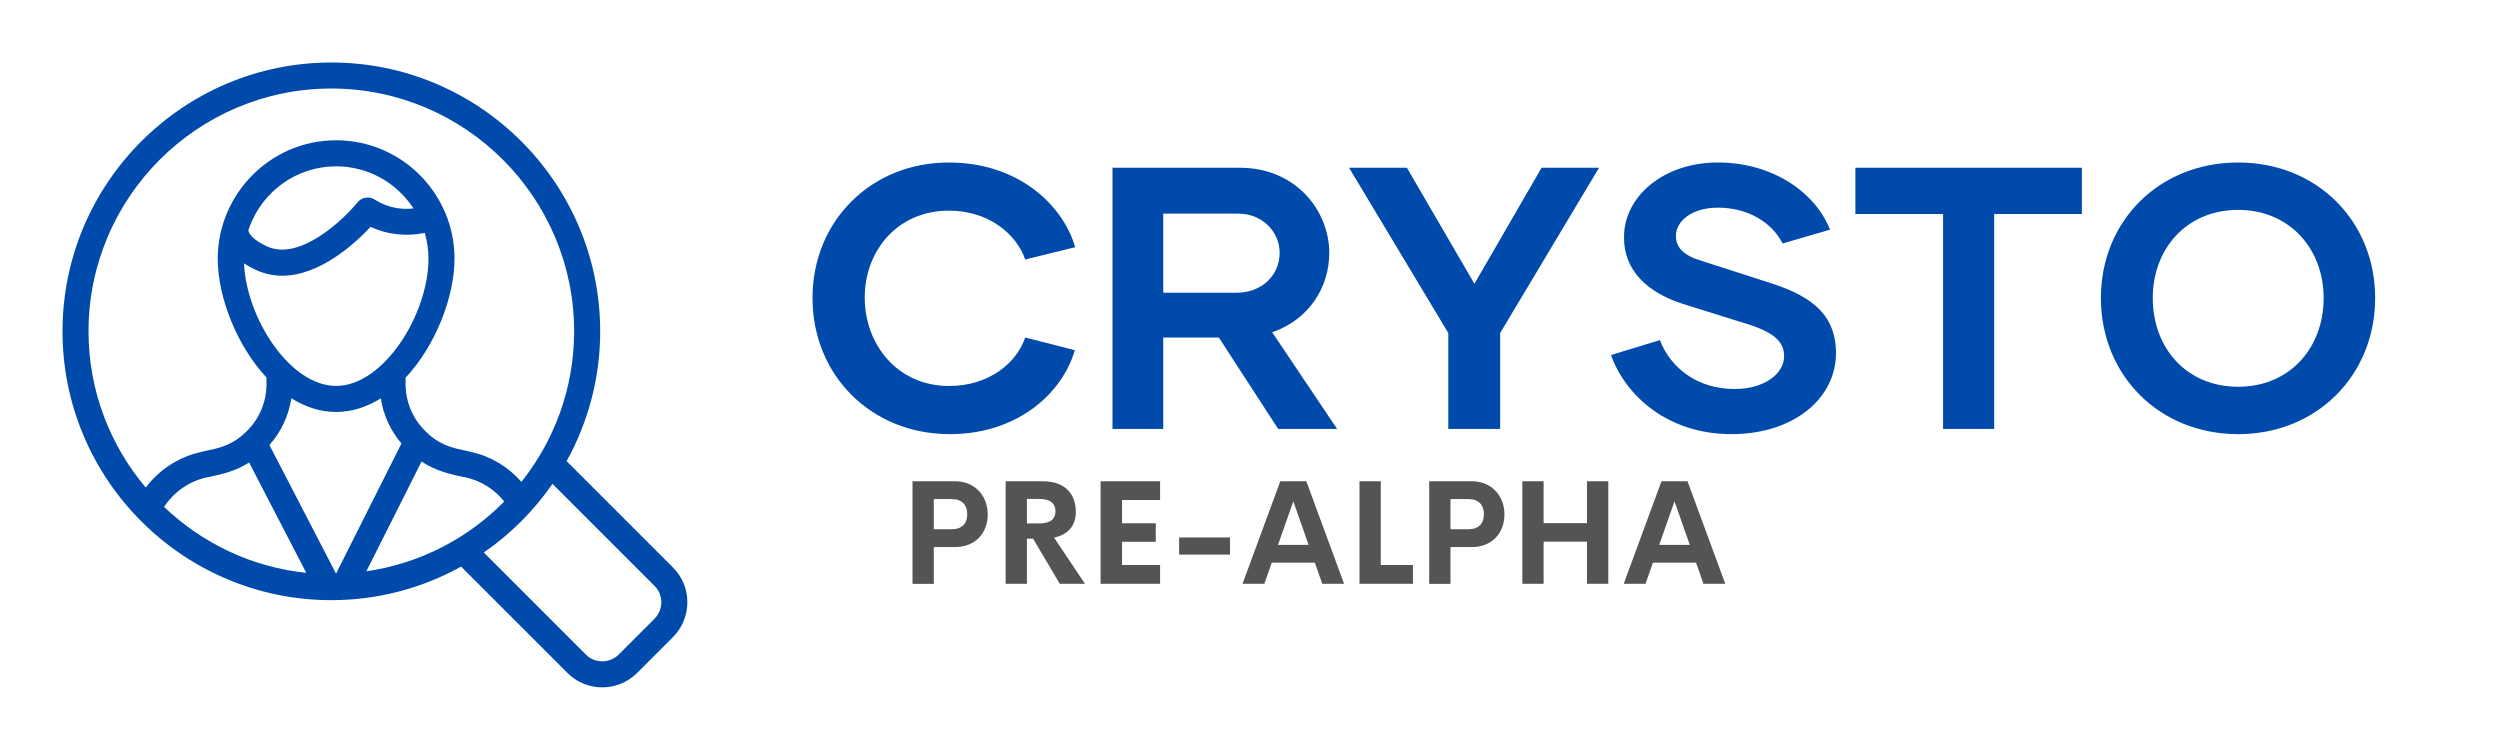 
        <svg xmlns="http://www.w3.org/2000/svg" xmlns:xlink="http://www.w3.org/1999/xlink" version="1.1"
        height="120" width="400" viewBox="0 0 400 120">
			
			<g transform=" translate(10, 10)">
				<defs id="SvgjsDefs1146"></defs><g id="SvgjsG1147" featureKey="G09qjj-0" transform="matrix(2.083,0,0,2.083,-2.087,-2.086)" fill="#004aac"><g xmlns="http://www.w3.org/2000/svg"><path d="M21.652,1.001c-11.387,0-20.65,9.264-20.65,20.65c0,11.386,9.264,20.649,20.65,20.649   c3.614,0,7.01-0.939,9.968-2.577l8.177,8.176c1.478,1.478,3.877,1.459,5.35-0.014l2.739-2.739   c1.478-1.478,1.485-3.879,0.014-5.35l-8.176-8.175c1.639-2.958,2.579-6.355,2.579-9.97   C42.301,10.265,33.038,1.001,21.652,1.001z M21.652,3.001c10.283,0,18.649,8.366,18.649,18.65   c0,4.367-1.52,8.38-4.044,11.562c-1.003-1.134-2.321-1.948-3.808-2.282c-0.803-0.242-2.284-0.247-3.646-1.686   c-0.935-0.954-1.449-2.215-1.449-3.551v-0.481c2.322-2.481,3.759-6.239,3.759-9.143   c0-5.013-4.081-9.095-9.094-9.095c-5.08,0-9.094,4.175-9.094,9.095c0,2.898,1.431,6.646,3.745,9.127v0.496   c0,1.393-0.545,2.688-1.545,3.658c-1.34,1.34-2.752,1.343-3.525,1.578   c-1.696,0.383-3.179,1.36-4.205,2.721c-2.737-3.246-4.395-7.431-4.395-12   C3.002,11.367,11.368,3.001,21.652,3.001z M24.342,40.084l4.239-8.432c1.061,0.698,2.124,0.974,3.397,1.222   c1.172,0.256,2.207,0.915,2.955,1.848C32.145,37.555,28.458,39.485,24.342,40.084z M15.281,13.867   c0.028-0.085,0.061-0.167,0.092-0.251c0.001-0.002,0.002-0.004,0.002-0.005   c0-0.001,0.001-0.003,0.001-0.004c1.005-2.699,3.6-4.63,6.643-4.63c2.488,0,4.677,1.291,5.944,3.235   c-0.845,0.095-1.909-0.001-2.987-0.684c-0.429-0.272-0.993-0.178-1.313,0.216   c-1.082,1.335-4.452,4.544-6.961,3.38C15.541,14.585,15.278,14.085,15.281,13.867z M15.865,16.938   c0.672,0.309,1.35,0.442,2.017,0.442c2.922-0.001,5.644-2.534,6.783-3.752c1.292,0.598,2.74,0.753,4.163,0.462   c0.183,0.629,0.286,1.292,0.286,1.979c0,4.269-3.44,9.775-7.094,9.775c-3.552,0-6.893-5.202-7.076-9.414   C15.218,16.611,15.524,16.781,15.865,16.938z M18.58,26.792c1.048,0.655,2.202,1.053,3.441,1.053   c1.234,0,2.384-0.396,3.428-1.046c0.201,1.283,0.746,2.478,1.59,3.467l-5.026,9.998l-5.117-9.88   C17.798,29.368,18.374,28.131,18.58,26.792z M15.338,31.728l4.388,8.473   c-4.217-0.434-8.011-2.29-10.922-5.065c0.748-1.14,1.913-1.965,3.269-2.262   C13.297,32.629,14.299,32.383,15.338,31.728z M46.485,41.211c0.691,0.691,0.685,1.822-0.014,2.522   l-2.739,2.739c-0.697,0.698-1.83,0.705-2.521,0.014l-7.847-7.846c2.061-1.425,3.849-3.214,5.275-5.274   L46.485,41.211z"></path></g></g><g id="SvgjsG1148" featureKey="0yvIkK-0" transform="matrix(2.985,0,0,2.985,117.851,-1.073)" fill="#004aac"><path d="M8.08 20.28 c-4.22 0 -7.36 -3.16 -7.36 -7.3 c0 -4.12 3.14 -7.26 7.3 -7.26 c3.78 0 6.14 2.32 6.78 4.54 l-2.68 0.66 c-0.46 -1.36 -1.96 -2.62 -4.08 -2.62 c-2.76 0 -4.52 2.14 -4.52 4.66 s1.76 4.74 4.52 4.74 c2.12 0 3.62 -1.22 4.08 -2.6 l2.66 0.68 c-0.64 2.24 -3 4.5 -6.7 4.5 z M25.68 20 l-3.18 -4.9 l-2.98 0 l0 4.9 l-2.72 0 l0 -14 l6.82 0 c3.04 0 4.8 2.34 4.8 4.56 c0 1.84 -1.08 3.58 -3.06 4.26 l3.48 5.18 l-3.16 0 z M19.52 8.46 l0 4.24 l3.92 0 c1.42 0 2.32 -0.98 2.32 -2.14 c0 -1.12 -0.92 -2.1 -2.22 -2.1 l-4.02 0 z M39.8 6 l3.08 0 l-5.3 8.86 l0 5.14 l-2.78 0 l0 -5.14 l-5.32 -8.86 l3.1 0 l3.62 6.22 z M49.98 20.28 c-3.42 0 -5.68 -2.06 -6.46 -4.24 l2.62 -0.8 c0.56 1.46 1.98 2.62 4 2.62 c1.64 0 2.66 -0.84 2.66 -1.76 c0 -0.74 -0.5 -1.24 -1.84 -1.68 l-3.58 -1.12 c-1.84 -0.58 -3.18 -1.76 -3.16 -3.56 c-0.02 -2.18 2.1 -4.02 5.02 -4.02 c3.02 0 5.26 1.66 6.02 3.6 l-2.54 0.74 c-0.58 -1.14 -1.88 -1.92 -3.46 -1.92 c-1.38 0 -2.26 0.7 -2.26 1.52 c0 0.62 0.42 1.04 1.34 1.32 l3.48 1.12 c2.14 0.66 3.76 1.56 3.76 3.84 c0 2.4 -2.24 4.34 -5.6 4.34 z M68.76 6 l0 2.48 l-4.7 0 l0 11.52 l-2.74 0 l0 -11.52 l-4.7 0 l0 -2.48 l12.14 0 z M77.14 20.28 c-4.24 0 -7.36 -3.16 -7.36 -7.3 c0 -4.12 3.12 -7.26 7.36 -7.26 c4.22 0 7.34 3.14 7.34 7.26 c0 4.14 -3.12 7.3 -7.34 7.3 z M77.14 17.74 c2.76 0 4.58 -2.08 4.58 -4.76 c0 -2.62 -1.82 -4.72 -4.58 -4.72 c-2.78 0 -4.58 2.1 -4.58 4.72 c0 2.68 1.8 4.76 4.58 4.76 z"></path></g><g id="SvgjsG1149" featureKey="sloganFeature-0" transform="matrix(1.163,0,0,1.163,133.877,60.153)" fill="#545454"><path d="M7.695 5.889 c2.764 0 4.482 2.051 4.482 4.561 c0 2.568 -1.719 4.492 -4.482 4.492 l-2.939 0 l0 5.059 l-2.93 0 l0 -14.111 l5.869 0 z M7.207 12.49 c1.465 0 2.148 -0.811 2.148 -2.08 c0 -1.221 -0.684 -2.07 -2.148 -2.07 l-2.451 0 l0 4.15 l2.451 0 z M22.09 20 l-3.672 -6.211 l-0.85 0 l0 6.211 l-2.93 0 l0 -14.111 l5.117 0 c3.193 0 4.541 1.885 4.541 4.219 c0 1.895 -1.074 3.125 -2.988 3.535 l4.248 6.357 l-3.467 0 z M17.568 8.32 l0 3.369 l1.728 0 c1.562 0 2.197 -0.664 2.197 -1.68 c0 -1.006 -0.635 -1.69 -2.197 -1.69 l-1.728 0 z M35.889 8.467 l-5.234 0 l0 3.203 l4.639 0 l0 2.549 l-4.639 0 l0 3.193 l5.234 0 l0 2.588 l-8.184 0 l0 -14.111 l8.184 0 l0 2.578 z M38.506 15.977 l0 -2.353 l7.002 0 l0 2.353 l-7.002 0 z M58.204 20 l-1.025 -2.91 l-5.928 0 l-1.025 2.91 l-2.998 0 l5.195 -14.111 l3.584 0 l5.195 14.111 l-2.998 0 z M52.109 14.639 l4.209 0 l-2.1 -5.986 z M66.25 17.412 l4.424 0 l0 2.588 l-7.354 0 l0 -14.111 l2.93 0 l0 11.523 z M78.779 5.889 c2.764 0 4.482 2.051 4.482 4.561 c0 2.568 -1.719 4.492 -4.482 4.492 l-2.939 0 l0 5.059 l-2.93 0 l0 -14.111 l5.869 0 z M78.291 12.49 c1.465 0 2.148 -0.811 2.148 -2.08 c0 -1.221 -0.684 -2.07 -2.148 -2.07 l-2.451 0 l0 4.15 l2.451 0 z M94.619 5.889 l2.93 0 l0 14.111 l-2.93 0 l0 -5.801 l-5.967 0 l0 5.801 l-2.93 0 l0 -14.111 l2.93 0 l0 5.762 l5.967 0 l0 -5.762 z M110.645 20 l-1.025 -2.91 l-5.928 0 l-1.025 2.91 l-2.998 0 l5.195 -14.111 l3.584 0 l5.195 14.111 l-2.998 0 z M104.551 14.639 l4.209 0 l-2.1 -5.986 z"></path></g>
			</g>
		</svg>
	